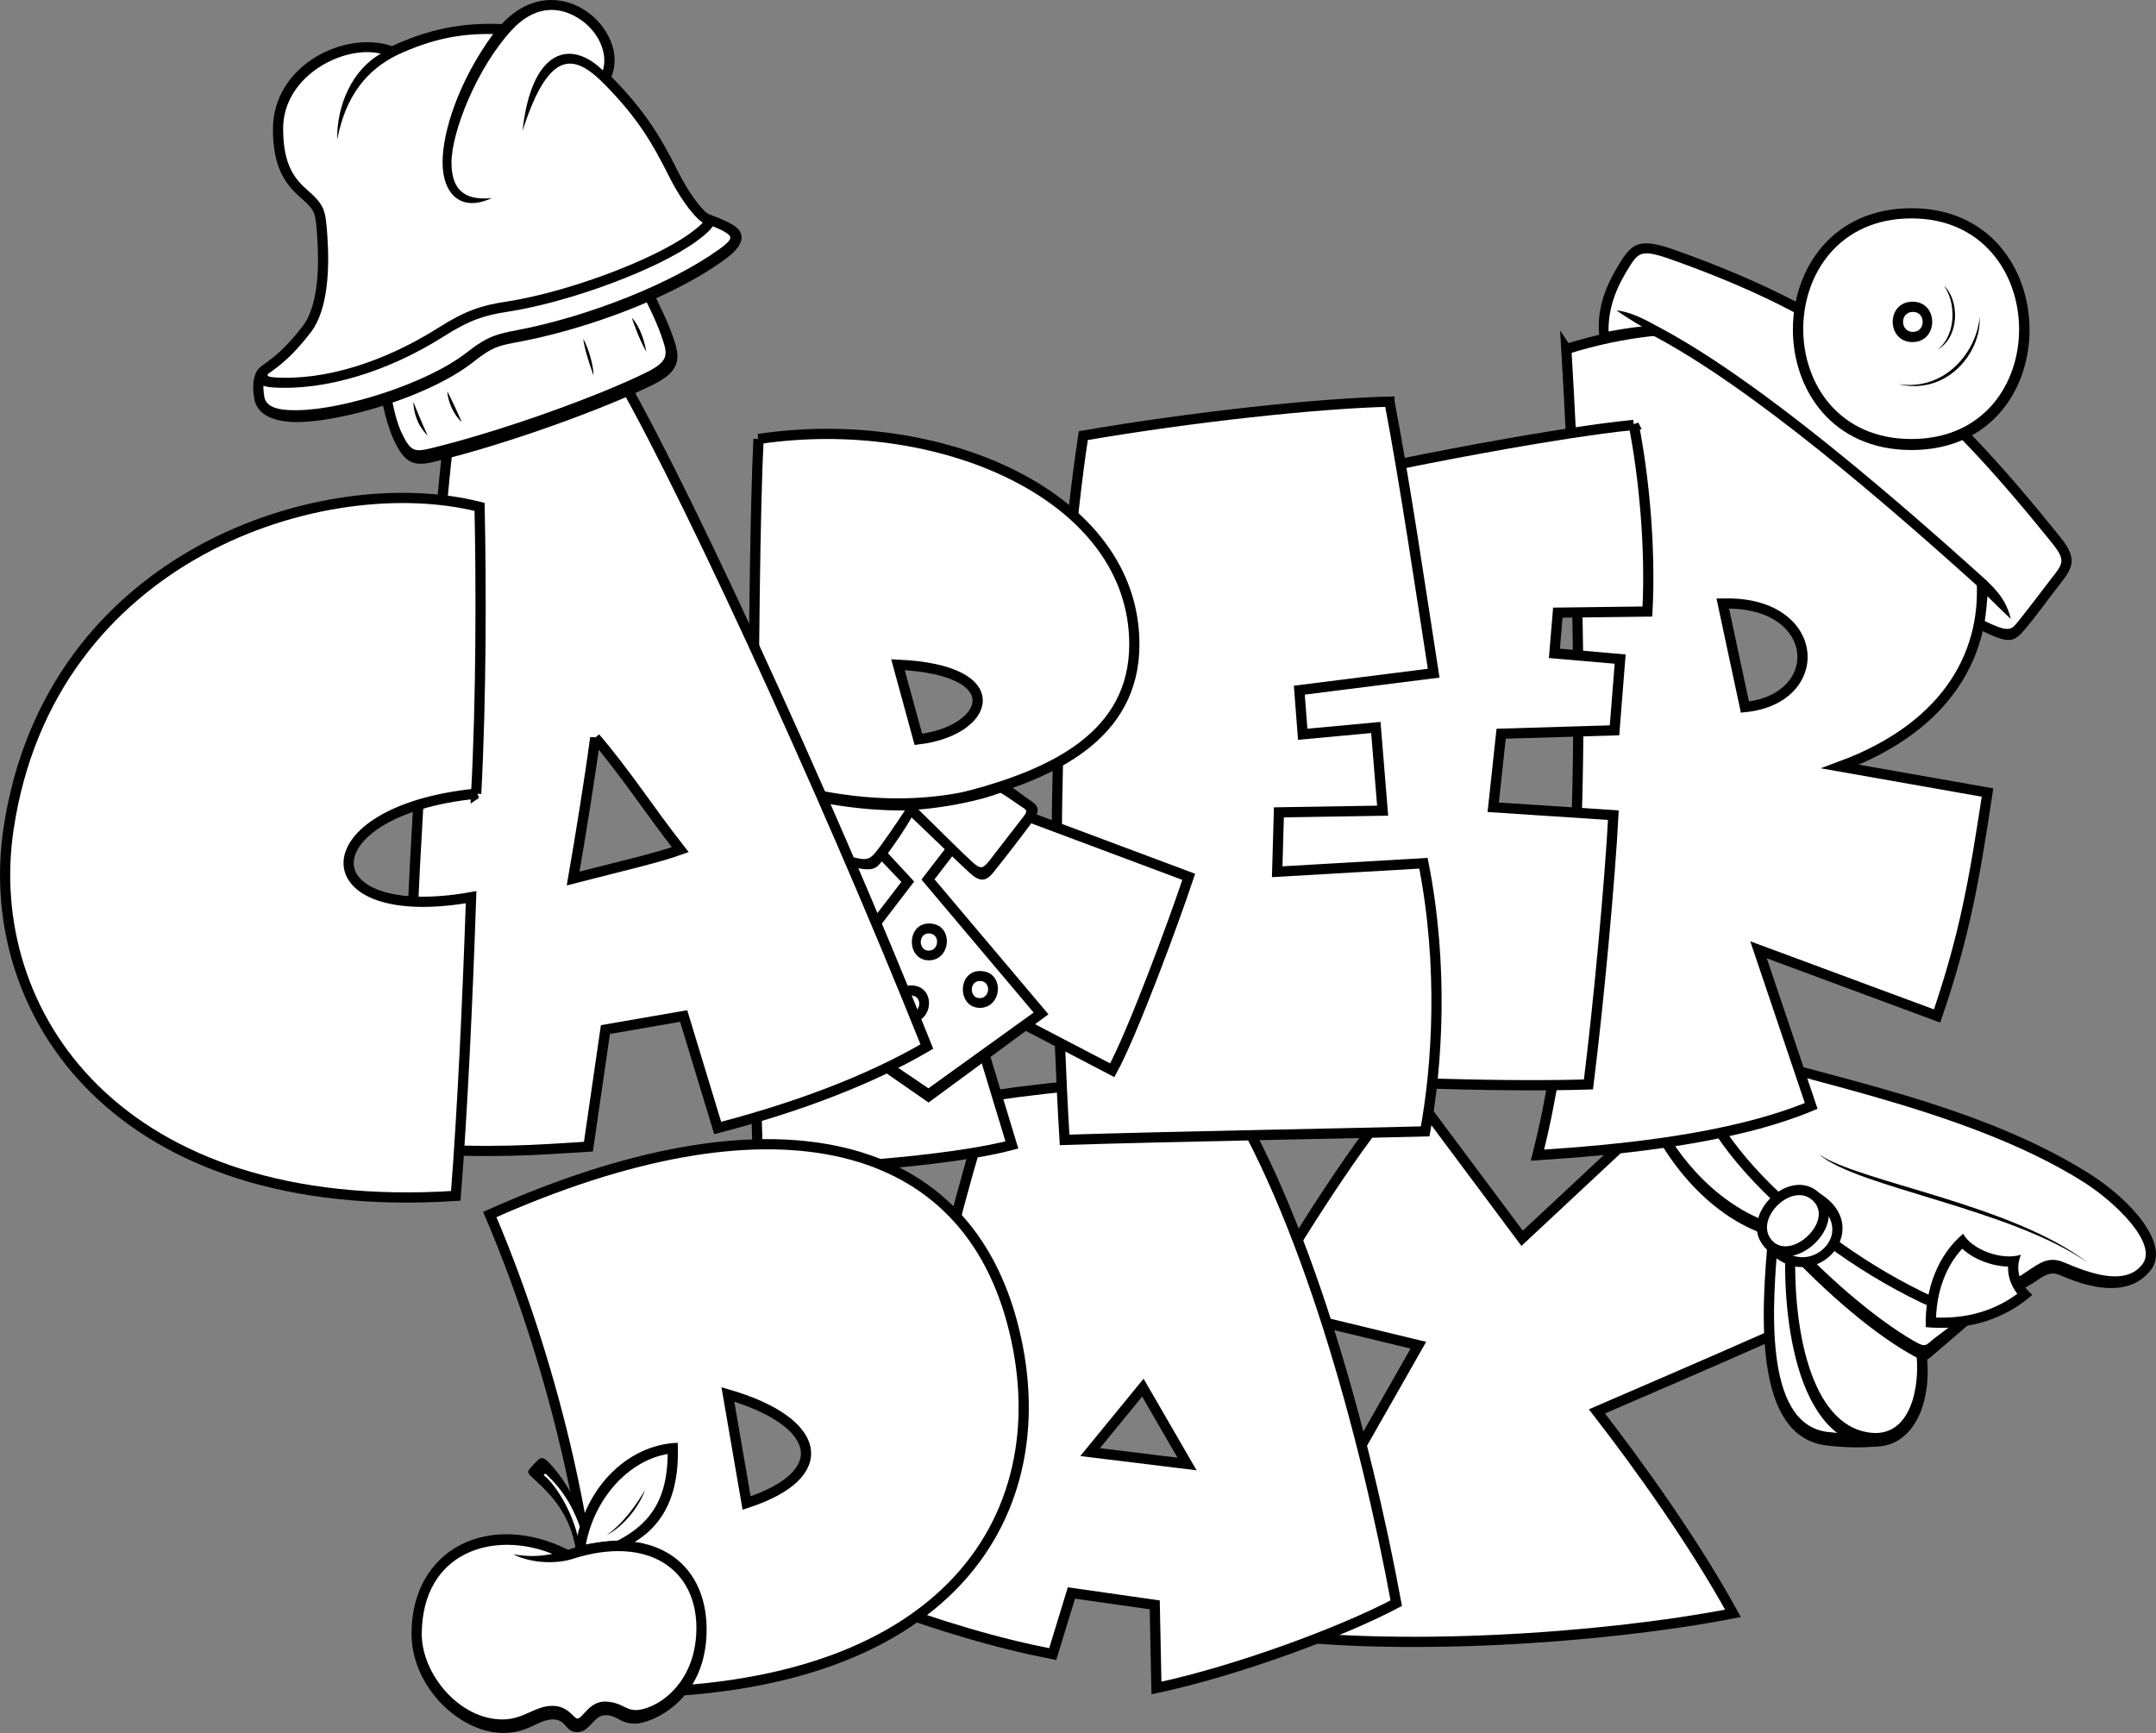 <svg xmlns="http://www.w3.org/2000/svg" width="213.274" height="171.469"><rect width="100%" height="100%" fill="#808080" stroke="none"/><path fill="#fff" d="m124.323 129.242 15.984 3.86-16.152 28.379c13.797 2.015 34.32.668 47.273-1.848-3.867-7.05-9.418-14.777-13.457-19.984 8.918-3.86 25.067-10.743 31.63-14.27-9.087-7.723-15.817-12.426-23.387-17.465l-15.645 14.61-11.273-15.114c-4.88 5.207-11.102 15.45-14.973 21.832"/><path fill="none" stroke="#000" stroke-width="1.01" d="m124.323 129.242 15.984 3.86-16.152 28.379c13.797 2.015 34.32.668 47.273-1.848-3.867-7.05-9.418-14.777-13.457-19.984 8.918-3.86 25.067-10.743 31.63-14.27-9.087-7.723-15.817-12.426-23.387-17.465l-15.645 14.61-11.273-15.114c-4.88 5.207-11.102 15.45-14.973 21.832zm0 0"/><path d="M175.046 120.844c-.586 6.55-2.301 21.14 5.554 22.164 1.934.254 3.867.254 5.215.086l-4.965-19.313-5.804-2.937"/><path fill="#fff" d="M175.917 122.414c-.59 6.457-1.54 18.434 4.812 19.262 1.281.164 2.633.223 3.809.176l-4.551-17.375-4.07-2.063"/><path d="M176.73 121.602c-.59 6.547.304 20.492 8.16 21.492 3.952.504 6.476-3.695 5.636-9.656l-13.797-11.836"/><path fill="#fff" d="M177.612 123.684c-.273 7.433 1.39 17.367 7.406 18.074 4.082.48 4.914-4.727 4.551-7.809l-11.957-10.265"/><path fill="#fff" d="M188.003 135.371c.336 1.34-.168 3.692-2.188 4.364 1.43-1.09 2.102-3.192 2.188-4.364"/><path d="M162.596 109.762c1.938 4.785 6.477 10.914 12.957 12.676 4.204 4.703 9.168 9.07 13.204 11.418 1.675.976 1.77.843 2.527.168.754-.668 2.86-2.434 4.289-3.692-9.086-7.304-23.328-20.96-28.293-24.32l-4.684 3.75"/><path fill="#fff" d="M193.995 130.36c-8.852-7.102-21.36-19.38-26.664-23.09l-3.504 2.797c1.969 4.418 6.398 9.628 12.234 11.214 4.293 4.801 9.375 9.157 13.207 11.372 1.063.613 1.172.562 1.735.058.558-.504 1.703-1.234 2.992-2.351"/><path d="M166.776 104.613c.559 9.516 15.59 21.942 27.926 26.196 3.254-2.13 5.722-3.36 6.844-4.145 1.12-.781 1.57-.789 2.355-.445 3.586 1.566 6.953 1.902 8.86-.563 1.906-2.46-1.801-6.816-6.055-9.511-12.903-8.172-31.07-10.301-39.145-13.996l-.785 2.464"/><path fill="#fff" d="M206.163 116.992c-12.117-7.691-30.68-10.449-37.977-13.48l-.387 1.219c.7 8.859 15.024 20.734 26.774 24.96 1.71-1.101 5.953-3.878 6.39-4.187 1.336-.934 2.149-1.066 3.34-.547 3.7 1.617 6.325 1.903 7.657.086 1.453-1.976-2.563-5.996-5.797-8.05"/><path d="M206.592 124.985c-7.574-5.875-22.882-8.06-26.695-10.801 3.703 3.3 19.012 5.375 26.695 10.8m-12.394-2.91c-2.41 2.016-3.813 5.375-3.7 9.239 3.645.336 7.403-.45 10.544-3.192-1.407-1.23-1.684-2.629-1.125-3.976-1.848.617-4.88-.5-5.72-2.07"/><path fill="#fff" d="M198.64 125.32c-1.622-.035-3.41-.726-4.532-1.765-1.578 1.691-2.492 4.094-2.594 6.808 3.075.114 5.774-.675 8.043-2.347-.64-.836-.949-1.75-.918-2.696"/><path d="M180.007 118.078c5.882 3.64-1.07 10.903-5.567 5.16l5.567-5.16"/><path fill="#fff" d="m180.08 119.367-4.214 3.946c.98.922 2.09 1.27 3.187.984 1.121-.297 2.02-1.242 2.18-2.3.133-.9-.273-1.903-1.152-2.63"/><path d="M180.17 118.242c-2.93-3.234-8.382 2.098-5.617 5.149 2.766 3.054 8.383-2.094 5.618-5.149"/><path fill="#fff" d="M179.452 118.918c-2.028-2.238-6.067 1.715-4.164 3.817 1.847 2.043 6.015-1.778 4.164-3.817m-71.617 24.762 9.59 1.176-4.372-7.555-5.218 6.379-1.848 13.937-1.852 6.047c-5.214-1.008-11.101-2.687-18.168-5.375 3.532-17.125 8.075-37.949 12.114-49.87 6.726-1.009 14.633-1.677 22.543-1.513 8.41 12.762 14.468 35.262 17.496 51.72-5.383 2.855-15.817 6.714-23.723 8.394l-.168-8.227-8.242-1.176 1.848-13.937"/><path fill="none" stroke="#000" stroke-width="1.01" d="m105.987 157.617-1.852 6.047c-5.214-1.008-11.101-2.687-18.168-5.375 3.532-17.125 8.075-37.949 12.114-49.87 6.726-1.009 14.633-1.677 22.543-1.513 8.41 12.762 14.468 35.262 17.496 51.72-5.383 2.855-15.817 6.714-23.723 8.394l-.168-8.227zm0 0"/><path fill="none" stroke="#000" stroke-width="1.01" d="m107.835 143.68 9.59 1.176-4.372-7.555zm0 0"/><path fill="#fff" d="m170.42 59.723 2.188 10.242c8.242-.836 7.57-10.578-2.187-10.242l-15.477-25.184c22.543-7.054 39.535 5.54 41.047 22.332.668 7.387-3.027 14.942-13.961 18.973l14.578 2.574c-1.344 8.899-2.297 14.215-4.988 22.11l-17.664-6.551 5.21 15.449c-8.074 3.36-19.343 4.367-27.081 4.871 5.55-21.664 4.203-56.754 2.859-79.758l15.477 25.184"/><path fill="none" stroke="#000" stroke-width="1.01" d="M154.944 34.54c22.543-7.055 39.535 5.538 41.047 22.331.668 7.387-3.027 14.942-13.961 18.973l14.578 2.574c-1.344 8.899-2.297 14.215-4.988 22.11l-17.664-6.551 5.21 15.449c-8.074 3.36-19.343 4.367-27.081 4.871 5.55-21.664 4.203-56.754 2.859-79.758zm0 0"/><path fill="none" stroke="#000" stroke-width="1.01" d="m170.42 59.723 2.188 10.242c8.242-.836 7.57-10.578-2.187-10.242zm0 0"/><path fill="#fff" d="M161.616 42.04c-7.961.78-27.031 4.363-38.02 7.273-.785 13.433-2.355 37.726-.898 56.867 14.355 1.12 27.476 1.344 34.434 1.12 1.007-8.058 2.128-20.151 2.464-26.644l-11.886-.78.785-7.278 11.215-.336.558-7.05-6.504-.563.336-4.028 8.864-.113c.335-6.27-.336-13.32-1.348-18.469"/><path fill="none" stroke="#000" stroke-width="1.01" d="M161.616 42.04c-7.961.78-27.031 4.363-38.02 7.273-.785 13.433-2.355 37.726-.898 56.867 14.355 1.12 27.476 1.344 34.434 1.12 1.007-8.058 2.128-20.151 2.464-26.644l-11.886-.78.785-7.278 11.215-.336.558-7.05-6.504-.563.336-4.028 8.864-.113c.335-6.27-.336-13.32-1.348-18.469zm0 0"/><path fill="#fff" d="M137.448 39.742c-7.066.168-19.516 1.512-30.285 3.36-2.692 17.629-3.364 44.328-1.852 69.683 10.602-.336 29.781-.672 35.668-.84 1.18-6.382 1.852-16.289-.168-26.53l-14.469.84.168-5.876 10.262-.168-.672-8.23-7.234.672-.336-4.364 13.289-1.68c-1.176-7.558-2.86-18.976-4.371-26.867"/><path fill="none" stroke="#000" stroke-width="1.01" d="M137.448 39.742c-7.066.168-19.516 1.512-30.285 3.36-2.692 17.629-3.364 44.328-1.852 69.683 10.602-.336 29.781-.672 35.668-.84 1.18-6.382 1.852-16.289-.168-26.53l-14.469.84.168-5.876 10.262-.168-.672-8.23-7.234.672-.336-4.364 13.289-1.68c-1.176-7.558-2.86-18.976-4.371-26.867zm0 0"/><path fill="#fff" d="m88.827 65.77 2.02 7.386c7.066-.84 9.25-6.882-2.02-7.386L75.03 43.438c17.832-2.688 37.18 5.539 37.18 20.316 0 9.066-8.075 12.762-16.149 14.945l21.531 8.059c-1.511 4.535-5.55 15.45-7.566 19.14l-14.469-7.554 4.54 14.945c-5.048 1.344-15.813 2.352-25.067 2.52-.672-14.274-.672-58.266 0-72.371L88.827 65.77"/><path fill="none" stroke="#000" stroke-width="1.01" d="M75.03 43.438c17.832-2.688 37.18 5.539 37.18 20.316 0 9.066-8.075 12.762-16.149 14.945l21.531 8.059c-1.511 4.535-5.55 15.45-7.566 19.14l-14.469-7.554 4.54 14.945c-5.048 1.344-15.813 2.352-25.067 2.52-.672-14.274-.672-58.266 0-72.371zm0 0"/><path fill="none" stroke="#000" stroke-width="1.01" d="m88.827 65.77 2.02 7.386c7.066-.84 9.25-6.882-2.02-7.386zm0 0"/><path fill="#fff" d="M73.854 148.719c8.746-2.856 7.403-8.059-1.851-10.746l1.851 10.746L59.3 167.442c-.503-17.633-5.804-35.516-10.851-47.27 27.426-12.258 46.601-8.059 51.648 10.578 5.047 18.64-5.804 37.531-40.797 36.692l14.555-18.723"/><path fill="none" stroke="#000" stroke-width="1.01" d="M59.3 167.442c-.504-17.633-5.805-35.516-10.852-47.27 27.426-12.258 46.601-8.059 51.648 10.578 5.047 18.64-5.804 37.531-40.797 36.692zm0 0"/><path fill="none" stroke="#000" stroke-width="1.01" d="M73.854 148.719c8.746-2.856 7.403-8.059-1.851-10.746zm0 0"/><path d="M58.405 153.309c-.633-3.653-2.23-6.59-4.04-8.524-.593-.629-.839-.629-1.179-.293-.336.336-.46.461-.754.797-.297.336-.254.465.25.926 1.938 1.762 3.746 3.61 4.332 7.344l1.39-.25"/><path fill="#fff" d="M53.776 145.961c1.137.797 3.238 4.156 3.535 7.05l.586-.081c-.84-3.57-2.27-5.582-3.953-7.137l-.168.168"/><path d="M56.819 153.715c.672-6.297 5.172-10.789 10.219-10.957.172 3.652-.504 8.227-5.34 10.367-1.18.043-3.238.254-4.879.59"/><path fill="#fff" d="M66.05 143.867c-3.848.641-7.223 4.344-8.098 8.946 1.234-.184 2.258-.348 3.168-.391 3.504-1.797 4.887-4.422 4.93-8.555"/><path d="M63.8 147.418c-.461 1.426-1.977 3.567-3.825 4.492 1.637-1.093 3.11-3.191 3.824-4.492m-7.613 5.918c-7.738-3.863-15.476-.168-15.476 8.313 0 5.289 4.797 9.82 9.086 9.82 2.523 0 3.449-1.34 4.878-1.34 1.43 0 1.176 1.258 2.438 1.258 1.262 0 1.598-1.68 2.777-1.68 1.18 0 1.43.84 2.946.84 1.511 0 7.066-2.184 7.066-9.32 0-6.883-5.555-10.578-13.715-7.89"/><path fill="#fff" d="M56.659 154.242c-1.57.504-4.004.48-5.895-.445 1.473.211 2.332.246 3.887-.047-5.789-2.34-12.867-.242-12.93 7.899-.03 3.933 3.711 8.543 8.075 8.48 2.05-.031 3.152-1.36 4.878-1.344 1.536.012 2.079 1.242 2.438 1.258.516.02 1.168-1.723 2.777-1.68 1.52.043 1.973.817 2.946.84 1.797.043 5.972-2.277 6.054-7.976.086-5.926-4.761-9.38-12.23-6.985"/><path d="M165.542 24.688c-3.442-1.22-4.149-.563-5.383 1.453-1.235 2.015-2.356 4.48-1.906 7.5 1.793-.223 4.035-.559 5.046-.559 9.868 5.149 23.215 16.68 32.75 25.297-.113 1.57-.226 2.688-.449 3.809 2.914 1.453 3.477 1.453 4.485.336 1.011-1.121 2.695-3.473 3.925-5.04 1.235-1.566 1.282-2.5-.222-4.363-11.551-14.332-19.852-21.941-38.246-28.433"/><path fill="#fff" d="M159.124 32.8c-.059-2.577.976-4.632 1.894-6.132 1.024-1.668 1.266-2.062 4.188-1.031 18.093 6.387 26.281 13.832 37.797 28.113 1.222 1.52 1.132 1.95.214 3.113-.449.567-3.261 4.301-3.882 4.985-.512.57-1.036.55-3-.399.113-.726.195-1.593.265-2.453.563.559 1.301 1.29 2.309 2.239-.45-1.848-1.371-2.774-2.383-3.782-14.414-13.02-25.133-21.285-32.762-25.265-1.132-.63-2.511-1.332-3.859-1.473a40.68 40.68 0 0 0 2.523 1.598c-.757.043-2.421.32-3.304.488"/><path d="M189.08 20.602c15.458 0 15.7 23.926 0 23.926-15.695 0-15.573-23.926 0-23.926"/><path fill="#fff" d="M189.077 21.61c14.097 0 14.316 21.828 0 21.828-14.32 0-14.211-21.828 0-21.828"/><path d="M192.292 28.27c1.511 1.34 1.625 5.035-.618 6.324 1.907-1.512 1.793-4.758.618-6.324"/><path d="M195.823 31.348c.226 3.414-3.14 7.836-8.074 6.66 4.879.727 7.851-3.469 8.074-6.66M85.882 83.82l3.28 3.442-10.011 13.012 12.703 8.816 11.86-8.73-11.27-13.352 2.773-3.61-4.203-3.69-1.937.081-3.195 4.031"/><path fill="#fff" d="m91.151 87.028 2.691-3.493-3.191-2.804-1.066.047-2.368 2.98 3.215 3.465-9.836 12.828 11.243 7.633 10.41-7.496-11.098-13.16"/><path d="M91.89 91.375c-2.25 0-2.25 3.645 0 3.645 2.245 0 2.484-3.645 0-3.645"/><path fill="#fff" d="M91.87 92.36c-1.047 0-1.047 1.703 0 1.703s1.16-1.703 0-1.703"/><path d="M90.124 97.504c-2.25 0-2.25 3.645 0 3.645 2.246 0 2.484-3.645 0-3.645"/><path fill="#fff" d="M90.104 98.492c-1.047 0-1.047 1.7 0 1.7s1.16-1.7 0-1.7"/><path d="M96.936 96.078c-2.25 0-2.25 3.645 0 3.645 2.246 0 2.485-3.645 0-3.645"/><path fill="#fff" d="M96.917 97.063c-1.047 0-1.047 1.699 0 1.699 1.05 0 1.16-1.7 0-1.7"/><path d="M99.23 77.328c-6.266 2.07-13.376 2.407-22.294-.113l-1.402 6.688s7.992 1.765 9.422 2.015c1.43.254 1.734-.031 2.187-.586.547-.672 2.188-2.941 3.028-4.449 1.515 1.426 4.71 4.531 5.722 5.457 1.008.922 1.598.922 2.356 0a174.45 174.45 0 0 0 3.699-4.79c.926-1.257.926-1.675.086-2.265-.844-.586-1.711-1.285-2.805-1.957"/><path fill="#fff" d="M90.858 80.102c2.27 2.222 4.613 4.558 5.371 5.23.758.672 1.008.63 1.64-.168.63-.797 2.774-3.613 3.282-4.242.504-.629.461-.754.04-1.008-.423-.25-1.513-1.09-2.227-1.469-1.989.762-5.32 1.438-8.106 1.657m-1.34.082c-3.668.047-8.05-.512-11.797-1.653l-1.05 4.575c3.07.754 6.898 1.511 7.949 1.765 1.05.25 1.387.168 1.933-.465.547-.628 2.293-3.175 2.965-4.222"/><path fill="#fff" d="M58.882 72.988c-.508 3.864-1.516 10.075-2.188 13.938 5.215-1.344 8.242-2.016 10.598-2.856-3.028-3.859-5.383-7.554-8.41-11.082l-13.797-36.27 15.14-1.343c6.059 9.742 21.2 42.485 31.461 68.176-5.719 3.355-12.953 6.043-20.691 8.059l-3.367-11.082-7.739 1.343-1.683 11.586c-5.383.336-9.25.672-18 .168.168-30.058 3.027-60.45 4.879-76.906l13.797 36.27"/><path fill="none" stroke="#000" stroke-width="1.01" d="m45.085 36.719 15.14-1.344c6.059 9.742 21.2 42.485 31.461 68.176-5.719 3.355-12.953 6.043-20.691 8.059l-3.367-11.082-7.739 1.343-1.683 11.586c-5.383.336-9.25.672-18 .168.168-30.058 3.027-60.45 4.879-76.906zm0 0"/><path fill="none" stroke="#000" stroke-width="1.01" d="M58.882 72.988c-.508 3.864-1.516 10.075-2.188 13.938 5.215-1.344 8.242-2.016 10.598-2.856-3.028-3.859-5.383-7.554-8.41-11.082zm0 0"/><path fill="#fff" d="M47.104 78.531c.504-9.402.504-20.652.336-28.378C32.132 46.289 4.885 54.78.84 82.055c-2.692 18.137 10.765 38.453 44.246 36.27.672-8.563 1.175-19.477 1.515-29.551-16.152 2.855-16.32-8.563.504-10.243"/><path fill="none" stroke="#000" stroke-width="1.01" d="M47.104 78.531c.504-9.402.504-20.652.336-28.378C32.132 46.289 4.885 54.78.84 82.055c-2.692 18.137 10.765 38.453 44.246 36.27.672-8.563 1.175-19.477 1.515-29.551-16.152 2.855-16.32-8.563.504-10.243zm0 0"/><path d="M37.26 37.14c.59 2.938 1.012 5.122 1.938 6.884.926 1.765 1.773 2.144 3.7 1.68 7.655-1.848 17.327-5.458 21.702-7.641 2.457-1.227 2.778-2.352 2.102-4.364-.672-2.015-1.598-3.78-2.606-5.793-8.246 1.93-19.77 5.961-26.836 9.235"/><path fill="#fff" d="M65.577 33.68c-.57-1.707-1.156-2.88-2.024-4.61-7.597 1.856-18.086 5.465-25.144 8.653.504 2.504.734 4.015 1.512 5.496.71 1.351 1.093 1.527 2.57 1.168 7.34-1.77 17.035-5.336 21.488-7.559 2.074-1.035 2.086-1.687 1.598-3.148"/><path d="M40.878 39.742c.086 1.344.504 2.434 1.43 3.36a73.186 73.186 0 0 1-1.43-3.36m3.367-1.007c.082 1.093.672 2.351 1.43 3.023-.336-.758-.926-2.098-1.43-3.023m13.457-5.204c.504.922 1.008 2.602 1.008 3.61-.336-.926-.922-2.688-1.008-3.61m4.797-2.101c.84.926 1.258 2.351 1.43 3.36-.59-1.009-1.18-2.602-1.43-3.36m-36.34 4.617c-1.094.758-1.262 1.766-1.008 3.36.25 1.593 1.844 2.402 4.457 2.351 4.375-.086 12.867-2.52 17.242-5.961 1.996-1.574 2.54-1.594 4.711-2.016 6.899-1.343 15.14-4.449 20.188-8.144 2.07-1.512 2.043-2.727.504-3.527-1.934-1.004-3.7-1.34-5.13-2.012-7.148 3.355-28.347 12.172-40.964 15.949"/><path fill="#fff" d="M51.167 32.664c7.254-1.394 15.379-4.687 19.988-8.008 1.469-1.058 1.203-1.273.633-1.652-.985-.652-4.125-1.586-4.653-1.8-7.683 3.566-28.183 12.042-40.52 15.757-.5.39-.69.887-.472 2.29.219 1.359 2.25 1.355 3.446 1.331 4.425-.086 12.656-2.613 16.636-5.746 2.059-1.617 3.047-1.808 4.942-2.172"/><path d="M38.776 4.563c-4.625-1.594-11.777 1.847-11.777 8.23 0 3.945 1.347 5.54 2.777 6.8 1.43 1.259 1.43 1.427 1.598 3.778.168 2.352.254 6.715-1.43 8.899-1.684 2.183-2.797 3.043-3.977 3.883-1.175.84-1.046 2.05 1.012 2.183 5.13.336 11.375-1.531 16.93-5.058 2.57-1.633 4.039-2.09 6.308-2.434 6.055-.926 14.79-4.137 18.672-6.969 2.188-1.594 2.02-2.101 1.18-2.687-.844-.586-2.07-2.368-2.945-4.114-1.934-3.863-3.45-6.214-6.645-9.488 1.934-4.617-5.3-11.164-10.851-5.203-3.954-.168-7.235.504-10.852 2.18"/><path fill="#fff" d="M50.651 2.942C52.71.727 55.081.426 57.288 1.848c1.898 1.222 2.89 3.426 2.344 5.12-3.196-3.148-7.06-2.108-7.946 5.993 2.735-8.566 5.363-7.45 8.223-4.512 3.113 3.2 4.52 5.5 6.312 9.075.848 1.691 2.184 3.734 3.266 4.488.012.008.02.012.027.02-.16.183-.5.503-1.218 1.03-3.7 2.696-12.22 5.868-18.235 6.786-2.347.36-3.949.836-6.695 2.578-5.309 3.371-11.281 5.277-16.32 4.906-.72-.055-.61-.273-.493-.36 1.223-.866 2.426-1.796 4.192-4.09 1.754-2.276 1.855-6.5 1.633-9.612-.176-2.47-.254-2.953-1.934-4.434-1.285-1.129-2.406-2.441-2.437-6.043-.04-5.34 6.074-8.383 9.668-7.48-2.778 1.554-4.368 5.004-4.325 8.527.84-4.363 2.918-6.934 6.032-8.445 3.234-1.473 5.972-2.094 9.402-2.028-3.434 4.688-5.004 9.676-5.004 12.7 0 3.023 1.727 4.996 4.879 3.527-2.817.293-3.973-.926-3.996-3.445-.027-3.075 2.543-9.493 5.988-13.207"/><path d="M189.186 29.852c-2.62 0-2.601 3.996 0 3.996 2.582 0 2.621-3.996 0-3.996"/><path fill="#fff" d="M189.225 30.86c-1.3 0-1.293 1.98 0 1.98 1.282 0 1.301-1.98 0-1.98"/></svg>
